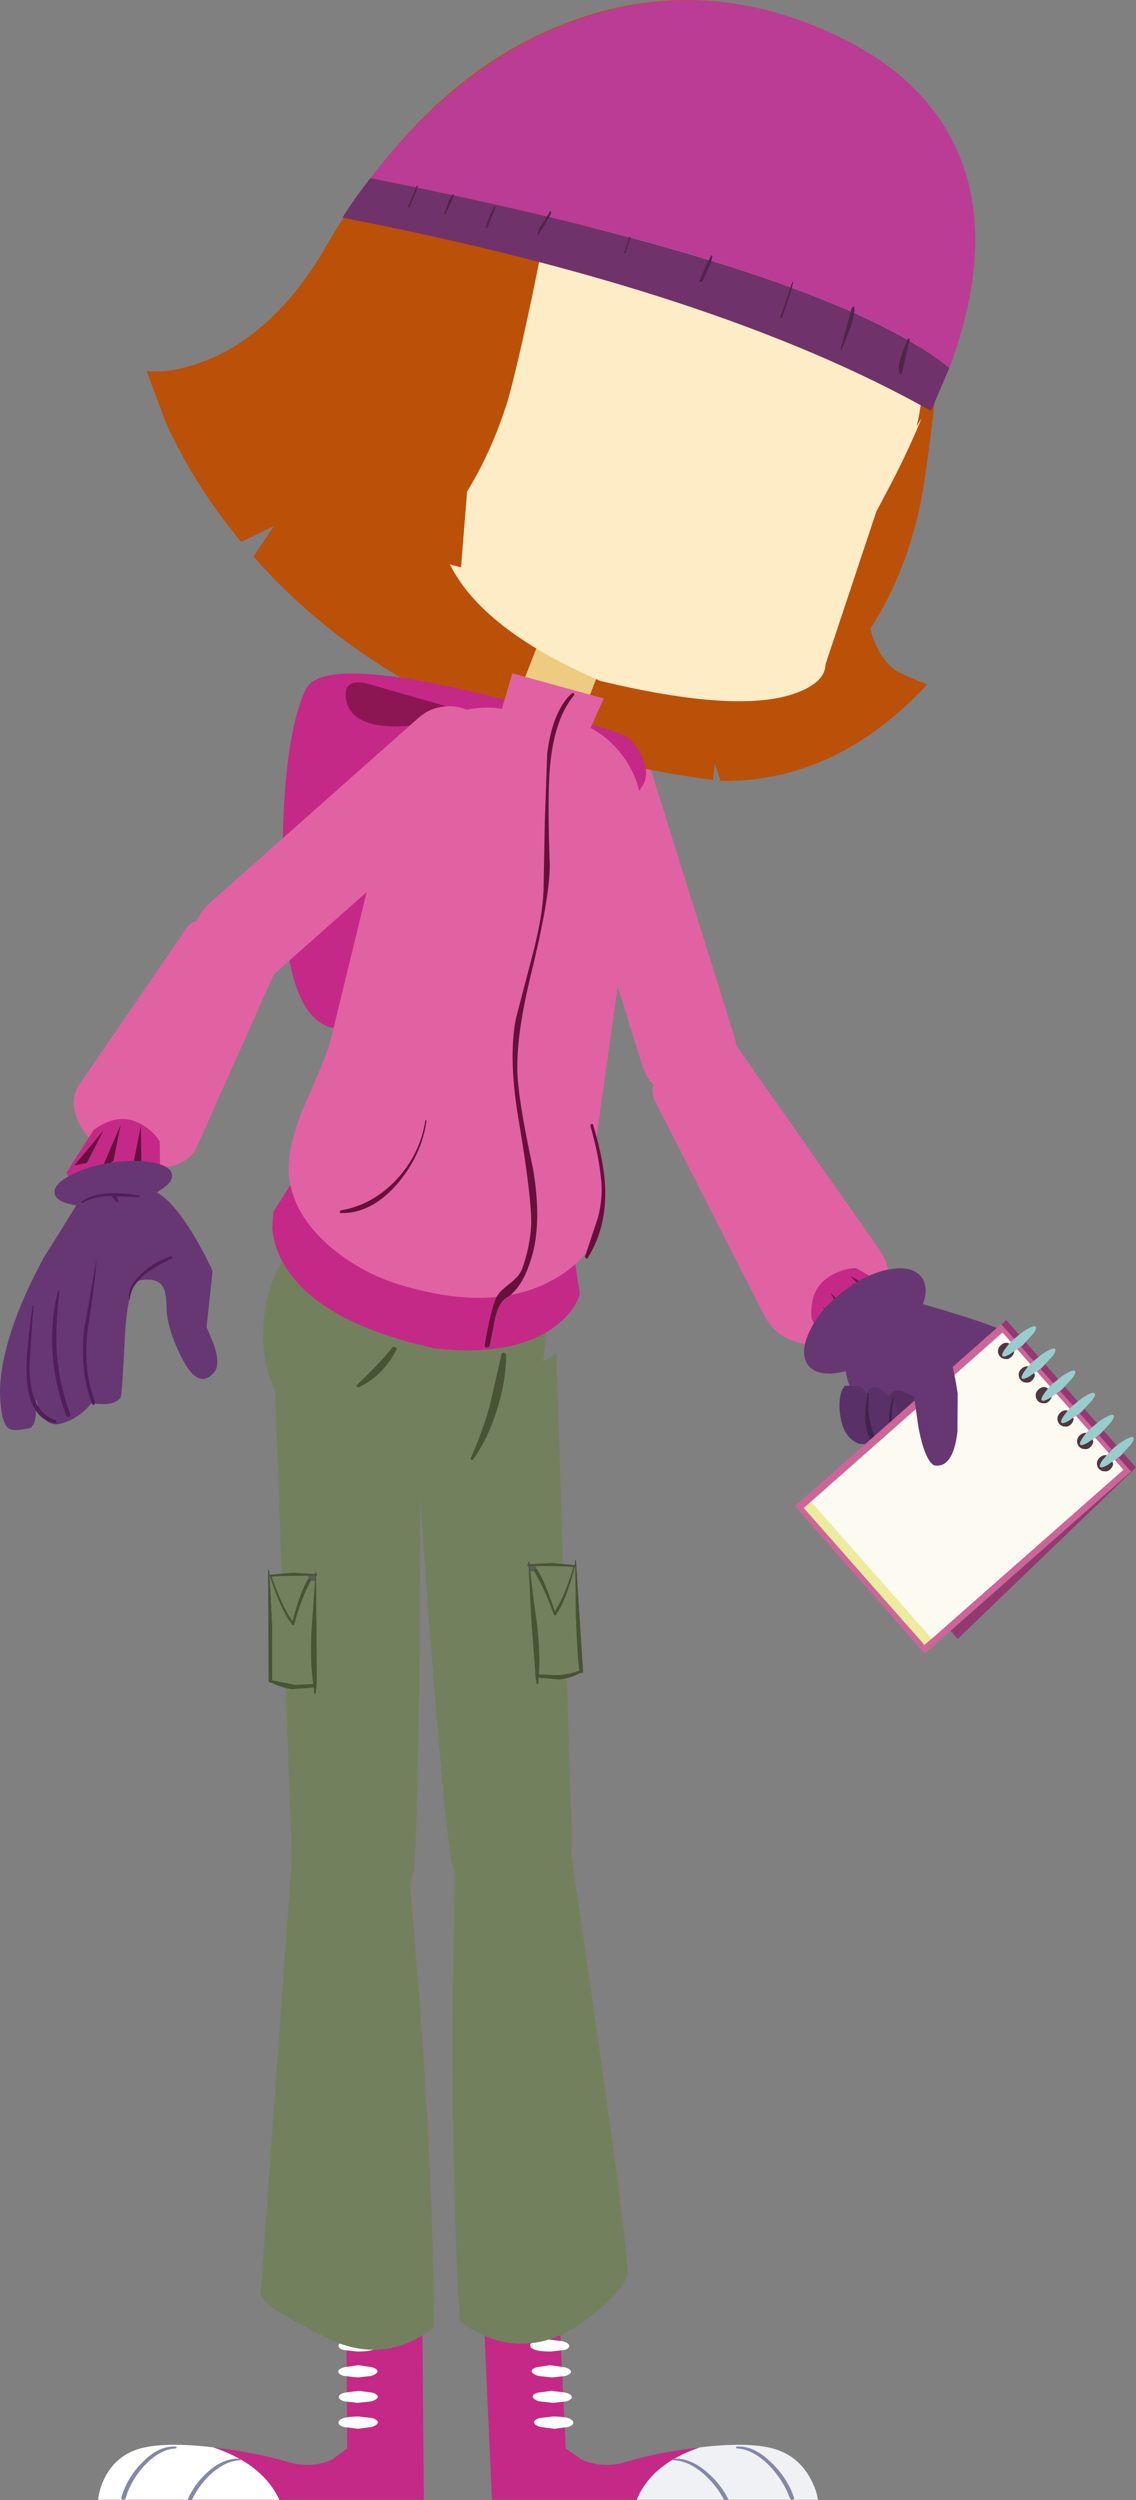 <?xml version="1.0" encoding="UTF-8" standalone="no"?>
<svg xmlns:xlink="http://www.w3.org/1999/xlink" height="477.3px" width="216.95px" xmlns="http://www.w3.org/2000/svg">
  <rect width="100%" height="100%" fill="#808080" stroke="none"/>
  <g transform="matrix(1.0, 0.0, 0.0, 1.0, -481.8, -453.85)">
    <path d="M572.6 490.5 L572.8 490.55 572.65 491.45 570.1 497.9 569.95 497.8 571.7 492.3 Q572.2 491.8 572.6 490.5" fill="#51244a" fill-rule="evenodd" stroke="none"/>
    <path d="M601.85 596.2 Q605.25 597.95 606.35 601.6 L622.05 651.8 Q623.25 655.65 621.2 659.1 619.4 662.1 615.9 663.35 612.3 664.5 609.0 662.7 605.6 660.9 604.5 657.35 L588.8 607.15 Q587.7 603.55 589.55 600.15 591.3 596.85 594.95 595.6 598.55 594.4 601.85 596.2" fill="#e162a2" fill-rule="evenodd" stroke="none"/>
    <path d="M660.95 512.05 Q634.6 580.4 658.6 584.25 L635.1 587.35 Q611.2 590.5 609.25 576.35 607.35 562.0 612.35 543.95 617.45 525.9 626.55 514.7 635.7 503.4 643.5 505.55 L648.25 506.9 660.95 512.05" fill="#bb5009" fill-rule="evenodd" stroke="none"/>
    <path d="M589.85 921.3 L592.85 923.4 Q596.75 925.15 601.05 923.95 607.45 922.0 615.45 921.1 606.2 924.25 603.4 931.1 L575.75 931.1 574.2 896.65 588.7 897.15 589.85 921.3" fill="#c52987" fill-rule="evenodd" stroke="none"/>
    <path d="M629.4 921.3 Q634.15 922.6 636.55 927.0 637.75 929.2 638.0 931.1 L603.4 931.1 Q606.2 924.25 615.45 921.1 624.4 920.0 629.4 921.3" fill="#eff1f5" fill-rule="evenodd" stroke="none"/>
    <path d="M590.5 901.65 Q590.6 902.2 589.6 902.5 L586.95 902.8 Q583.2 902.8 583.05 901.65 583.0 901.2 584.0 900.85 L586.65 900.5 589.35 900.85 Q590.45 901.2 590.5 901.65" fill="#ffffff" fill-rule="evenodd" stroke="none"/>
    <path d="M584.3 905.8 L586.85 905.4 589.6 905.8 Q590.75 906.1 590.85 906.6 590.9 907.05 589.85 907.45 L587.2 907.75 584.55 907.45 Q583.4 907.05 583.35 906.6 583.25 906.1 584.3 905.8" fill="#ffffff" fill-rule="evenodd" stroke="none"/>
    <path d="M584.5 910.65 L587.15 910.3 589.85 910.65 Q590.9 910.95 591.0 911.45 591.05 911.9 590.05 912.3 L587.45 912.6 584.7 912.3 Q583.6 911.9 583.55 911.45 583.45 910.95 584.5 910.65" fill="#ffffff" fill-rule="evenodd" stroke="none"/>
    <path d="M584.8 915.5 L587.35 915.2 Q591.15 915.2 591.3 916.35 591.35 916.85 590.3 917.2 L587.65 917.55 585.0 917.2 Q583.85 916.85 583.8 916.35 583.75 915.85 584.8 915.5" fill="#ffffff" fill-rule="evenodd" stroke="none"/>
    <path d="M620.1 931.15 Q618.8 928.6 616.5 926.45 613.45 923.65 610.4 923.55 L610.25 923.4 Q610.25 923.25 610.4 923.25 613.65 923.05 616.9 925.9 619.55 928.2 620.95 931.15 L620.1 931.15" fill="#8488a5" fill-rule="evenodd" stroke="none"/>
    <path d="M622.5 921.3 L622.35 921.15 622.45 920.95 Q625.7 920.7 629.0 923.9 632.05 926.75 633.4 930.55 633.6 930.95 633.2 931.05 632.85 931.2 632.65 930.8 631.4 927.35 628.65 924.5 625.5 921.4 622.5 921.3" fill="#8488a5" fill-rule="evenodd" stroke="none"/>
    <path d="M562.45 896.65 L562.75 931.1 535.1 931.1 Q531.9 924.25 522.5 921.1 530.5 922.0 537.05 923.95 541.45 925.15 545.25 923.4 L548.1 921.3 547.95 897.15 562.45 896.65" fill="#c52987" fill-rule="evenodd" stroke="none"/>
    <path d="M508.6 921.3 Q503.95 922.6 501.75 927.0 500.7 929.2 500.55 931.1 L535.15 931.1 Q531.95 924.25 522.55 921.1 513.55 920.0 508.6 921.3" fill="#ffffff" fill-rule="evenodd" stroke="none"/>
    <path d="M546.45 901.65 Q546.4 902.2 547.4 902.5 L550.05 902.8 Q553.8 902.8 553.9 901.65 553.9 901.2 552.9 900.85 L550.2 900.5 547.55 900.85 Q546.45 901.2 546.45 901.65" fill="#ffffff" fill-rule="evenodd" stroke="none"/>
    <path d="M552.85 905.8 L550.25 905.4 547.55 905.8 Q546.4 906.1 546.4 906.6 546.35 907.05 547.4 907.45 L550.1 907.75 552.7 907.45 Q553.85 907.05 553.9 906.6 553.9 906.1 552.85 905.8" fill="#ffffff" fill-rule="evenodd" stroke="none"/>
    <path d="M552.95 910.65 L550.3 910.3 547.6 910.65 Q546.5 910.95 546.5 911.45 546.45 911.9 547.45 912.3 L550.1 912.6 552.8 912.3 Q553.9 911.9 553.95 911.45 553.95 910.95 552.95 910.65" fill="#ffffff" fill-rule="evenodd" stroke="none"/>
    <path d="M552.9 915.5 L550.35 915.2 Q546.55 915.2 546.45 916.35 546.4 916.85 547.45 917.2 L550.15 917.55 552.75 917.2 Q553.9 916.85 553.95 916.35 554.0 915.85 552.9 915.5" fill="#ffffff" fill-rule="evenodd" stroke="none"/>
    <path d="M518.45 931.15 Q519.6 928.6 521.8 926.45 524.7 923.65 527.7 923.55 L527.85 923.4 527.75 923.25 Q524.45 923.05 521.35 925.9 518.85 928.2 517.6 931.15 L518.45 931.15" fill="#8488a5" fill-rule="evenodd" stroke="none"/>
    <path d="M515.4 921.3 L515.55 921.15 515.45 920.95 Q512.15 920.7 509.05 923.9 506.15 926.75 505.0 930.55 504.85 930.95 505.2 931.05 505.6 931.2 505.8 930.8 506.8 927.35 509.45 924.5 512.4 921.4 515.4 921.3" fill="#8488a5" fill-rule="evenodd" stroke="none"/>
    <path d="M588.05 712.25 L591.05 805.4 Q591.15 808.45 588.2 811.55 585.25 814.65 581.25 816.0 570.9 819.5 567.95 809.0 566.35 798.2 563.65 762.25 L561.25 728.65 588.05 712.25" fill="#73805e" fill-rule="evenodd" stroke="none"/>
    <path d="M584.2 753.25 Q585.8 755.4 587.75 761.45 589.5 758.9 591.3 753.0 588.7 752.85 584.3 752.85 L584.2 752.85 583.0 752.85 583.1 753.85 Q583.45 757.5 584.35 763.7 585.0 769.3 584.75 773.5 L588.1 773.65 Q589.85 773.65 592.4 772.8 591.95 768.35 591.75 762.35 L591.65 753.0 591.6 753.0 Q589.9 759.5 587.95 762.2 587.65 762.45 587.55 762.1 585.8 757.15 583.8 753.85 583.65 753.55 583.85 753.3 L584.2 753.25 M591.75 751.7 L591.8 751.8 593.15 772.9 Q593.2 773.25 592.85 773.25 L592.65 773.25 Q590.75 774.25 588.6 774.5 L584.65 774.15 584.6 775.3 584.45 775.45 584.25 775.2 584.05 773.85 584.05 773.6 584.05 773.45 583.3 763.7 582.75 752.85 582.55 752.8 Q582.45 752.8 582.5 752.55 L582.7 752.5 582.65 752.15 Q582.6 751.9 582.9 752.15 L582.95 752.5 587.05 752.25 591.6 752.65 591.6 751.8 Q591.6 751.7 591.75 751.7" fill="#485434" fill-rule="evenodd" stroke="none"/>
    <path d="M584.2 752.85 L584.2 753.25 583.85 753.3 Q583.65 753.55 583.8 753.85 L583.1 753.85 583.0 752.85 584.2 752.85" fill="#5b5c57" fill-rule="evenodd" stroke="none"/>
    <path d="M584.2 752.85 L584.3 752.85 Q588.7 752.85 591.3 753.0 589.5 758.9 587.75 761.45 585.8 755.4 584.2 753.25 L584.2 752.85 M583.8 753.85 Q585.8 757.15 587.55 762.1 587.65 762.45 587.95 762.2 589.9 759.5 591.6 753.0 L591.65 753.0 591.75 762.35 Q591.95 768.35 592.4 772.8 589.85 773.65 588.1 773.65 L584.75 773.5 Q585.0 769.3 584.35 763.7 583.45 757.5 583.1 753.85 L583.8 753.85" fill="#73805e" fill-rule="evenodd" stroke="none"/>
    <path d="M590.45 804.75 Q602.35 885.55 601.6 888.15 600.9 890.7 596.8 894.25 592.8 897.8 589.25 899.5 579.15 904.1 569.6 897.0 568.1 871.85 568.25 837.45 L568.65 808.0 Q570.2 803.05 573.75 800.15 580.65 794.35 590.45 804.75" fill="#73805e" fill-rule="evenodd" stroke="none"/>
    <path d="M534.15 714.1 L562.1 730.55 561.95 764.2 Q561.7 800.15 560.85 811.0 558.6 821.4 548.05 817.9 543.95 816.5 540.85 813.45 537.65 810.3 537.5 807.3 L534.15 714.1" fill="#73805e" fill-rule="evenodd" stroke="none"/>
    <path d="M533.0 753.65 L533.05 753.55 Q533.2 753.55 533.2 753.65 L533.3 754.5 537.75 754.1 541.95 754.35 542.0 754.0 Q542.2 753.75 542.2 754.0 L542.15 754.35 542.4 754.4 542.4 754.65 542.15 754.7 542.25 765.55 542.3 775.3 542.25 775.45 542.25 775.7 542.1 777.05 541.95 777.3 541.8 777.15 541.7 776.0 537.7 776.35 Q535.55 776.1 533.65 775.1 L533.45 775.1 Q533.15 775.1 533.1 774.75 L533.0 753.65 M541.15 755.7 Q539.35 759.0 538.0 763.95 537.95 764.3 537.6 764.05 535.45 761.35 533.35 754.85 L533.3 754.85 533.8 764.2 533.8 774.65 538.2 775.5 541.6 775.35 Q541.0 771.15 541.25 765.55 L541.95 755.7 541.95 754.7 540.7 754.7 540.6 754.7 Q536.2 754.7 533.7 754.85 535.75 760.75 537.65 763.3 539.3 757.25 540.75 755.1 L541.15 755.15 541.15 755.7" fill="#485434" fill-rule="evenodd" stroke="none"/>
    <path d="M541.15 755.7 L541.15 755.15 540.75 755.1 540.6 754.7 540.7 754.7 541.95 754.7 541.95 755.7 541.15 755.7" fill="#5b5c57" fill-rule="evenodd" stroke="none"/>
    <path d="M541.95 755.7 L541.25 765.55 Q541.0 771.15 541.6 775.35 L538.2 775.5 533.8 774.65 533.8 764.2 533.3 754.85 533.35 754.85 Q535.45 761.35 537.6 764.05 537.95 764.3 538.0 763.95 539.35 759.0 541.15 755.7 L541.95 755.7 M540.75 755.1 Q539.3 757.25 537.65 763.3 535.75 760.75 533.7 754.85 536.2 754.7 540.6 754.7 L540.75 755.1" fill="#73805e" fill-rule="evenodd" stroke="none"/>
    <path d="M537.75 805.9 Q546.9 795.5 554.2 801.3 557.85 804.2 559.75 809.15 L562.15 838.6 Q564.55 873.05 564.7 898.15 555.55 905.25 545.15 900.65 541.55 898.95 536.45 896.1 531.3 893.25 531.6 891.15 L537.75 805.9" fill="#73805e" fill-rule="evenodd" stroke="none"/>
    <path d="M666.3 510.55 L664.35 511.9 Q662.35 513.2 662.2 513.95 L660.4 529.75 Q658.45 546.45 657.35 551.15 653.4 568.2 644.05 579.1 633.2 591.65 620.9 587.6 617.7 586.55 618.35 583.2 L619.8 579.8 618.85 564.45 Q617.85 549.2 619.25 543.2 623.7 524.1 646.35 511.75 654.95 507.0 661.1 506.5 667.35 506.0 666.3 510.55" fill="#bb5009" fill-rule="evenodd" stroke="none"/>
    <path d="M638.25 459.2 Q657.85 467.35 664.3 482.35 672.8 501.2 659.6 529.4 L659.15 530.45 Q642.6 551.8 639.0 563.05 635.2 575.05 658.85 584.55 641.45 603.25 619.4 602.95 L618.3 599.6 618.0 602.75 Q586.9 598.75 563.05 585.9 543.85 575.6 530.2 560.1 L534.1 554.3 527.85 557.3 Q518.95 546.55 513.5 534.6 L509.8 524.7 512.9 524.75 Q516.75 524.35 520.75 522.85 533.6 517.9 543.05 502.65 545.9 497.6 548.95 493.05 565.75 468.0 588.75 458.7 613.45 448.75 638.25 459.2" fill="#bb5009" fill-rule="evenodd" stroke="none"/>
    <path d="M570.9 585.65 Q585.0 588.95 600.05 593.8 602.45 594.6 604.2 597.9 606.25 601.85 604.05 604.55 594.65 616.25 576.1 632.3 551.75 653.4 543.85 649.6 535.6 645.7 535.75 619.05 535.75 594.8 540.2 585.45 543.1 579.3 570.9 585.65" fill="#c52987" fill-rule="evenodd" stroke="none"/>
    <path d="M603.0 603.45 Q597.7 597.95 587.55 594.8 579.1 592.1 569.95 591.7 L560.7 592.35 Q554.75 592.9 551.75 591.7 548.15 590.35 547.85 586.95 547.4 583.45 551.75 584.3 L597.7 597.5 Q600.85 600.15 603.0 603.45" fill="#8c1653" fill-rule="evenodd" stroke="none"/>
    <path d="M622.2 653.15 L649.75 692.45 Q652.4 696.25 651.1 701.0 649.75 705.75 645.2 708.6 L644.55 708.95 Q639.7 711.5 634.8 710.3 629.9 709.15 627.8 705.05 L606.9 664.1 Q605.85 661.9 607.2 658.95 608.45 655.95 611.45 653.75 614.45 651.55 617.55 651.35 620.75 651.15 622.2 653.15" fill="#e162a2" fill-rule="evenodd" stroke="none"/>
    <path d="M640.8 697.2 Q643.0 696.0 645.3 695.95 L653.0 700.4 653.85 704.2 Q654.2 708.45 651.25 711.25 648.4 714.05 644.45 714.4 L641.1 714.2 636.8 705.6 Q636.25 699.6 640.8 697.2" fill="#c52987" fill-rule="evenodd" stroke="none"/>
    <path d="M649.1 702.6 L644.2 697.45 650.5 701.15 649.1 702.6 M639.05 703.2 L642.45 709.75 640.45 710.15 639.05 703.2 M640.4 700.7 L645.85 705.85 644.15 706.95 640.4 700.7" fill="#67103e" fill-rule="evenodd" stroke="none"/>
    <path d="M532.2 705.55 Q533.35 694.45 541.85 687.4 550.4 680.35 561.3 681.4 572.4 682.5 579.65 690.5 587.15 698.7 586.0 709.55 584.7 726.1 575.6 731.9 568.75 736.1 555.75 734.85 544.85 733.8 537.9 725.25 531.05 716.6 532.2 705.55" fill="#73805e" fill-rule="evenodd" stroke="none"/>
    <path d="M577.6 712.35 Q577.7 712.1 578.1 712.1 L578.45 712.45 Q578.45 717.6 576.7 723.0 575.0 728.55 572.05 732.6 L571.75 732.55 571.65 732.3 Q573.65 728.0 575.25 722.55 L577.6 712.35" fill="#485434" fill-rule="evenodd" stroke="none"/>
    <path d="M556.7 711.15 Q556.9 710.85 557.3 711.05 557.7 711.25 557.5 711.55 554.95 716.5 550.35 718.7 L549.95 718.6 Q549.8 718.35 550.0 718.2 553.7 714.8 556.7 711.15" fill="#485434" fill-rule="evenodd" stroke="none"/>
    <path d="M533.8 688.25 L534.0 685.2 541.65 673.1 591.4 693.55 592.55 700.85 Q591.65 704.1 587.85 707.05 580.05 712.9 564.95 711.3 542.7 706.45 536.1 695.35 534.05 691.9 533.8 688.25" fill="#c52987" fill-rule="evenodd" stroke="none"/>
    <path d="M584.9 575.9 L596.85 580.35 590.55 596.7 578.6 592.1 584.9 575.9" fill="#edcc81" fill-rule="evenodd" stroke="none"/>
    <path d="M656.85 535.2 L657.8 533.7 Q655.4 539.6 652.1 545.95 L649.15 551.55 639.45 580.7 Q639.4 584.05 634.0 586.1 623.05 590.25 596.45 583.85 572.45 573.5 566.95 559.9 565.25 555.6 565.6 551.6 L566.3 548.35 561.8 518.3 562.0 517.15 Q564.45 521.15 567.75 525.35 568.85 522.65 571.25 518.75 576.0 510.95 582.85 505.1 604.35 486.4 636.95 494.45 657.5 507.1 657.9 525.3 658.05 530.65 656.85 535.2" fill="#fdecc6" fill-rule="evenodd" stroke="none"/>
    <path d="M564.2 518.45 L568.25 521.95 Q572.15 527.55 571.8 537.7 L569.85 562.15 Q558.6 559.65 551.75 549.85 544.9 540.1 547.95 530.95 550.8 522.5 555.65 519.4 559.55 516.95 564.2 518.45" fill="#bb5009" fill-rule="evenodd" stroke="none"/>
    <path d="M600.9 598.4 Q605.35 604.65 604.0 612.15 L593.85 684.15 Q592.55 691.4 585.5 695.5 578.7 699.35 570.9 698.15 L559.85 696.25 Q551.9 695.0 545.45 688.05 538.6 680.85 539.8 673.5 L556.65 604.4 Q557.85 596.9 564.15 592.45 570.3 588.0 577.85 589.2 L588.95 590.95 Q596.45 592.25 600.9 598.4" fill="#e162a2" fill-rule="evenodd" stroke="none"/>
    <path d="M576.55 651.55 Q586.3 650.5 589.6 655.85 591.75 659.2 594.75 669.75 602.0 687.95 589.85 696.65 578.7 704.6 560.75 699.85 551.9 697.7 545.25 692.2 537.55 685.75 536.95 677.9 536.65 672.55 540.05 664.65 544.55 654.6 545.15 651.65 L576.55 651.55" fill="#e162a2" fill-rule="evenodd" stroke="none"/>
    <path d="M563.05 667.7 L563.25 667.75 Q562.45 674.05 557.95 679.55 552.9 685.55 546.9 685.45 546.65 685.45 546.7 685.25 546.65 685.0 546.85 684.95 553.1 683.85 557.65 678.9 562.05 674.1 563.05 667.7" fill="#67103e" fill-rule="evenodd" stroke="none"/>
    <path d="M594.55 668.8 Q594.5 668.5 594.75 668.45 595.1 668.4 595.1 668.7 597.35 676.2 597.4 681.5 597.45 688.55 594.05 694.0 593.9 694.25 593.75 694.1 L593.5 693.8 596.0 686.3 Q597.05 682.15 596.55 678.6 596.1 674.2 594.55 668.8" fill="#67103e" fill-rule="evenodd" stroke="none"/>
    <path d="M597.1 587.2 L592.45 597.55 576.55 592.9 579.65 582.4 597.1 587.2" fill="#e162a2" fill-rule="evenodd" stroke="none"/>
    <path d="M576.75 598.5 Q576.5 602.25 573.6 604.85 L533.95 640.0 Q531.05 642.7 526.95 642.3 523.25 641.95 521.0 639.3 518.45 636.45 518.7 632.65 518.9 628.9 521.8 626.3 L561.5 591.1 Q564.3 588.5 568.1 588.7 571.85 588.95 574.45 591.8 577.0 594.7 576.75 598.5" fill="#e162a2" fill-rule="evenodd" stroke="none"/>
    <path d="M517.45 631.0 Q518.5 629.4 521.6 629.35 524.75 629.3 528.15 630.7 531.65 632.15 533.5 634.4 535.55 636.7 534.7 638.5 L519.45 672.65 Q517.95 676.05 513.5 676.65 508.95 677.35 504.1 674.95 L503.4 674.6 Q498.6 672.05 496.75 667.95 494.9 663.85 497.0 660.85 L517.45 631.0" fill="#e162a2" fill-rule="evenodd" stroke="none"/>
    <path d="M509.7 683.5 Q506.15 686.0 502.2 684.9 498.35 683.9 496.05 680.75 L494.5 677.7 499.7 669.55 Q504.6 666.0 508.9 668.55 511.1 669.8 512.3 671.8 L512.45 680.8 Q511.45 682.25 509.7 683.5" fill="#c52987" fill-rule="evenodd" stroke="none"/>
    <path d="M508.8 675.8 L507.0 677.4 508.7 668.8 508.8 675.8 M503.45 675.5 L501.35 676.7 504.85 668.6 503.45 675.5 M498.4 675.85 L496.0 676.35 501.6 669.6 498.4 675.85" fill="#67103e" fill-rule="evenodd" stroke="none"/>
    <path d="M591.05 586.15 L591.45 586.2 591.5 586.5 Q587.25 591.5 586.7 602.2 586.4 608.2 586.8 619.1 586.75 625.45 583.2 639.9 579.95 653.15 580.75 660.7 581.25 666.1 583.6 677.0 585.25 686.8 583.5 693.3 581.7 699.8 578.45 701.65 577.1 702.4 576.3 705.7 L575.35 710.6 Q575.25 711.15 574.8 711.1 574.25 711.05 574.4 710.5 575.4 704.45 576.5 701.75 576.9 700.65 578.9 699.1 580.95 697.55 581.5 696.15 583.0 692.0 583.25 687.7 583.35 682.6 580.9 668.0 578.8 655.8 580.35 648.2 L583.5 636.15 Q585.4 628.9 585.6 623.9 L585.85 610.6 586.3 597.75 Q587.3 589.6 591.05 586.15" fill="#67103e" fill-rule="evenodd" stroke="none"/>
    <path d="M498.2 681.05 L510.5 681.1 Q513.8 681.65 518.45 689.1 520.75 692.9 522.4 696.5 L521.25 707.2 522.7 710.7 Q523.9 714.45 522.7 715.85 519.65 719.4 516.45 712.95 513.65 707.4 513.6 703.4 513.6 700.4 512.75 699.3 511.7 697.8 508.7 698.25 506.2 698.7 505.65 709.1 505.1 720.35 504.85 720.65 503.5 722.45 499.3 721.7 496.7 724.9 493.15 725.7 490.9 726.15 489.55 723.65 L488.65 721.0 488.65 723.95 Q488.35 726.75 486.9 726.6 484.5 727.15 483.55 726.6 481.95 725.75 481.8 719.55 481.95 709.2 490.1 694.05 L498.2 681.05" fill="#673773" fill-rule="evenodd" stroke="none"/>
    <path d="M514.65 678.1 Q514.9 679.7 511.75 681.45 508.65 683.15 504.05 683.85 499.45 684.55 495.9 683.9 492.45 683.3 492.2 681.6 492.05 679.95 495.15 678.3 498.25 676.55 502.85 675.85 507.45 675.15 510.95 675.8 514.45 676.45 514.65 678.1" fill="#673773" fill-rule="evenodd" stroke="none"/>
    <path d="M500.2 694.35 L500.25 694.35 Q499.9 699.05 498.5 708.05 497.7 716.0 500.0 721.6 L499.8 722.05 Q499.5 722.15 499.4 721.9 497.1 716.05 497.8 708.15 L500.2 694.35" fill="#511e5a" fill-rule="evenodd" stroke="none"/>
    <path d="M492.9 700.2 L493.15 700.2 Q492.35 707.1 492.65 712.25 493.15 718.35 495.2 723.8 495.35 724.1 494.9 724.35 494.6 724.45 494.45 724.15 489.95 711.8 492.9 700.2" fill="#511e5a" fill-rule="evenodd" stroke="none"/>
    <path d="M488.0 703.2 Q488.2 703.05 488.2 703.2 487.35 714.55 487.45 715.5 487.7 723.5 492.45 725.0 L492.65 725.3 492.4 725.55 Q487.1 724.75 486.85 715.9 486.7 712.85 488.0 703.2" fill="#511e5a" fill-rule="evenodd" stroke="none"/>
    <path d="M497.55 683.55 L497.35 683.4 Q497.3 683.25 497.4 683.2 501.05 680.8 508.45 682.1 L508.45 682.4 502.9 682.2 Q499.65 682.25 497.55 683.55" fill="#511e5a" fill-rule="evenodd" stroke="none"/>
    <path d="M502.65 681.8 Q502.5 681.65 502.7 681.65 504.05 681.65 504.4 683.2 L504.3 683.45 504.15 683.4 502.65 681.8" fill="#511e5a" fill-rule="evenodd" stroke="none"/>
    <path d="M506.6 701.95 L506.45 701.95 Q506.1 699.4 509.05 696.8 511.65 694.55 514.5 693.65 L514.75 693.8 514.6 694.1 Q511.15 695.8 509.55 697.1 506.7 699.35 506.6 701.95" fill="#511e5a" fill-rule="evenodd" stroke="none"/>
    <path d="M591.0 492.35 L588.9 493.7 Q586.7 494.95 586.45 495.65 L583.3 511.0 Q579.85 527.2 578.3 531.8 572.8 548.3 562.25 558.8 550.0 570.9 537.7 566.85 534.5 565.8 535.5 562.55 L537.25 559.25 537.6 544.35 Q537.9 529.5 539.85 523.65 546.0 505.15 570.35 493.35 579.65 488.8 586.0 488.4 592.45 487.95 591.0 492.35" fill="#bb5009" fill-rule="evenodd" stroke="none"/>
    <path d="M552.55 487.85 Q639.85 505.2 663.1 524.1 L659.6 532.3 Q618.7 509.3 547.2 495.4 549.75 491.35 552.55 487.85" fill="#70326a" fill-rule="evenodd" stroke="none"/>
    <path d="M552.55 487.85 Q568.1 467.6 588.0 459.15 613.35 448.6 638.45 459.25 658.25 467.6 664.85 483.2 672.05 500.05 663.1 524.1 639.85 505.2 552.55 487.85" fill="#bb3c95" fill-rule="evenodd" stroke="none"/>
    <path d="M644.15 516.6 L642.5 520.65 642.3 520.6 644.35 513.05 Q644.55 512.4 644.9 512.35 645.25 513.3 644.15 516.6 M654.35 520.55 L655.25 518.45 655.55 518.55 653.95 525.5 Q653.15 524.9 653.6 522.9 L654.35 520.55 M602.25 499.15 L601.25 502.2 601.0 502.15 602.0 499.1 602.25 499.15 M587.0 494.7 L585.95 496.6 584.6 498.7 584.4 498.65 584.85 497.35 586.9 494.15 587.1 494.2 587.0 494.7 M633.3 507.75 Q632.5 510.85 631.1 514.55 L630.8 514.55 633.1 507.7 633.3 507.75 M617.85 502.7 L617.6 503.9 615.95 507.6 615.3 507.7 Q616.7 504.25 617.65 502.6 L617.85 502.7 M576.3 493.85 L574.85 497.4 574.5 497.35 Q575.45 494.5 576.2 493.25 L576.4 493.3 576.3 493.85 M568.35 491.55 L566.85 494.85 566.65 494.75 567.45 492.35 568.25 490.95 568.5 491.05 568.35 491.55 M561.3 490.35 L560.0 493.45 559.65 493.45 561.4 489.3 561.6 489.4 561.3 490.35" fill="#51244a" fill-rule="evenodd" stroke="none"/>
    <path d="M645.8 706.65 Q648.35 702.95 652.4 702.15 L651.95 701.1 Q673.2 707.0 674.6 708.7 676.0 710.35 681.1 725.65 L662.6 722.45 Q661.7 723.25 660.0 723.85 656.7 724.9 652.05 724.45 646.55 723.9 644.35 719.15 643.0 716.15 643.3 713.45 643.65 709.85 645.8 706.65" fill="#673773" fill-rule="evenodd" stroke="none"/>
    <path d="M655.0 733.45 Q653.95 732.0 653.05 729.9 651.05 725.7 651.25 722.45 651.4 719.05 653.65 719.35 654.65 719.45 658.0 721.3 L667.9 733.65 655.0 733.45" fill="#552e5f" fill-rule="evenodd" stroke="none"/>
    <path d="M652.9 721.6 L654.6 729.2 Q654.75 729.95 654.2 730.45 L650.4 730.35 Q647.35 729.2 646.8 724.9 646.25 721.0 647.65 719.25 648.6 718.05 650.5 719.4 L652.9 721.6" fill="#593068" fill-rule="evenodd" stroke="none"/>
    <path d="M648.35 720.65 L650.1 728.35 Q650.15 729.1 649.65 729.6 L645.9 729.5 Q642.8 728.35 642.25 723.95 641.75 720.15 643.15 718.4 L645.9 718.5 648.35 720.65" fill="#593068" fill-rule="evenodd" stroke="none"/>
    <path d="M652.35 720.55 L652.6 720.65 Q651.7 723.9 652.5 727.25 653.0 729.35 654.9 733.45 L654.9 733.65 654.6 733.6 Q652.25 731.3 651.75 727.45 651.2 723.85 652.35 720.55" fill="#41224d" fill-rule="evenodd" stroke="none"/>
    <path d="M647.5 719.85 Q647.8 719.7 647.75 719.85 647.45 722.55 647.9 725.1 648.1 726.15 648.65 727.6 L649.6 730.05 649.6 730.3 649.3 730.3 Q646.0 727.35 647.5 719.85" fill="#41224d" fill-rule="evenodd" stroke="none"/>
    <path d="M657.75 697.65 Q659.5 699.95 657.55 704.0 655.65 708.0 651.15 711.5 646.7 714.95 642.35 715.85 637.9 716.7 636.15 714.5 634.45 712.2 636.35 708.15 638.2 704.0 642.7 700.5 647.15 697.05 651.55 696.2 656.0 695.4 657.75 697.65" fill="#673773" fill-rule="evenodd" stroke="none"/>
    <path d="M693.85 730.95 L695.15 732.4 693.45 733.55 Q692.4 734.15 692.2 733.85 691.9 733.55 692.55 732.5 692.95 731.7 693.85 730.95" fill="#edeb9e" fill-rule="evenodd" stroke="none"/>
    <path d="M696.35 731.3 L698.75 734.0 664.7 766.75 639.9 738.6 673.95 705.85 695.05 729.8 694.75 730.05 693.65 731.55 Q693.15 732.45 693.4 732.75 L694.55 732.6 696.05 731.55 696.35 731.3" fill="#933972" fill-rule="evenodd" stroke="none"/>
    <path d="M692.5 732.45 Q691.85 733.4 692.1 733.7 692.35 734.0 693.4 733.45 L695.4 732.1 697.8 734.8 658.4 769.55 633.6 741.4 673.0 706.65 694.1 730.6 Q693.05 731.55 692.5 732.45" fill="#cc6699" fill-rule="evenodd" stroke="none"/>
    <path d="M671.9 709.5 L694.95 735.65 658.35 767.9 635.3 741.75 671.9 709.5" fill="#edeb9e" fill-rule="evenodd" stroke="none"/>
    <path d="M690.25 735.55 Q689.85 735.05 689.9 734.4 689.95 733.85 690.45 733.4 690.95 732.95 691.55 732.95 692.15 733.05 692.55 733.55 L693.0 734.6 Q692.9 735.25 692.4 735.7 691.9 736.15 691.35 736.05 690.7 736.05 690.25 735.55" fill="#53353f" fill-rule="evenodd" stroke="none"/>
    <path d="M686.45 731.3 Q686.05 730.8 686.1 730.15 686.15 729.6 686.65 729.15 687.15 728.7 687.75 728.7 L688.75 729.3 689.2 730.35 Q689.1 731.0 688.6 731.45 688.1 731.9 687.55 731.8 686.9 731.8 686.45 731.3" fill="#53353f" fill-rule="evenodd" stroke="none"/>
    <path d="M682.65 727.05 Q682.25 726.55 682.3 725.9 682.35 725.35 682.85 724.9 683.35 724.45 683.95 724.45 684.55 724.55 684.95 725.05 L685.4 726.1 Q685.3 726.75 684.8 727.2 684.3 727.65 683.75 727.55 683.1 727.55 682.65 727.05" fill="#53353f" fill-rule="evenodd" stroke="none"/>
    <path d="M678.55 722.5 Q678.15 722.0 678.2 721.35 678.25 720.8 678.75 720.35 679.25 719.9 679.85 719.9 680.45 720.0 680.85 720.5 681.3 721.0 681.3 721.55 681.2 722.2 680.7 722.65 680.2 723.1 679.65 723.0 679.0 723.0 678.55 722.5" fill="#53353f" fill-rule="evenodd" stroke="none"/>
    <path d="M675.25 718.6 Q674.85 718.1 674.9 717.45 674.95 716.9 675.45 716.45 675.95 716.0 676.55 716.0 677.15 716.1 677.55 716.6 L678.0 717.65 Q677.9 718.3 677.4 718.75 676.9 719.2 676.35 719.1 675.7 719.1 675.25 718.6" fill="#53353f" fill-rule="evenodd" stroke="none"/>
    <path d="M671.3 714.1 Q670.9 713.6 670.95 712.95 671.0 712.4 671.5 711.95 672.0 711.5 672.6 711.5 L673.6 712.1 674.05 713.15 Q673.95 713.8 673.45 714.25 672.95 714.7 672.4 714.6 671.75 714.6 671.3 714.1" fill="#53353f" fill-rule="evenodd" stroke="none"/>
    <path d="M673.25 708.25 L696.35 734.45 659.75 766.7 636.7 740.55 673.25 708.25" fill="#fcfaf1" fill-rule="evenodd" stroke="none"/>
    <path d="M691.65 734.25 Q691.25 733.75 691.3 733.1 691.35 732.55 691.85 732.1 692.35 731.65 692.95 731.65 693.55 731.75 693.95 732.25 L694.4 733.3 Q694.3 733.95 693.8 734.4 693.3 734.85 692.75 734.75 692.1 734.75 691.65 734.25" fill="#53353f" fill-rule="evenodd" stroke="none"/>
    <path d="M687.85 730.0 Q687.45 729.5 687.5 728.85 687.55 728.3 688.05 727.85 688.55 727.4 689.15 727.4 689.75 727.5 690.15 728.0 L690.6 729.05 Q690.5 729.7 690.0 730.15 689.5 730.6 688.95 730.5 688.3 730.5 687.85 730.0" fill="#53353f" fill-rule="evenodd" stroke="none"/>
    <path d="M684.1 725.7 Q683.7 725.2 683.75 724.55 683.8 724.0 684.3 723.55 684.8 723.1 685.4 723.1 686.0 723.2 686.4 723.7 L686.85 724.75 Q686.75 725.4 686.25 725.85 685.75 726.3 685.2 726.2 684.55 726.2 684.1 725.7" fill="#53353f" fill-rule="evenodd" stroke="none"/>
    <path d="M679.95 721.25 Q679.55 720.75 679.6 720.1 679.65 719.55 680.15 719.1 680.65 718.65 681.25 718.65 681.85 718.75 682.25 719.25 682.7 719.75 682.7 720.3 682.6 720.95 682.1 721.4 681.6 721.85 681.05 721.75 680.4 721.75 679.95 721.25" fill="#53353f" fill-rule="evenodd" stroke="none"/>
    <path d="M676.7 717.3 Q676.3 716.8 676.35 716.15 676.4 715.6 676.9 715.15 677.4 714.7 678.0 714.7 L679.0 715.3 679.45 716.35 Q679.35 717.0 678.85 717.45 678.35 717.9 677.8 717.8 677.15 717.8 676.7 717.3" fill="#53353f" fill-rule="evenodd" stroke="none"/>
    <path d="M672.75 712.8 Q672.35 712.3 672.4 711.65 672.45 711.1 672.95 710.65 673.45 710.2 674.05 710.2 674.65 710.3 675.05 710.8 L675.5 711.85 Q675.4 712.5 674.9 712.95 674.4 713.4 673.85 713.3 673.2 713.3 672.75 712.8" fill="#53353f" fill-rule="evenodd" stroke="none"/>
    <path d="M696.9 728.6 Q698.0 728.0 698.25 728.3 698.5 728.6 697.8 729.6 L695.75 731.85 695.55 732.0 693.3 733.55 Q692.15 734.2 691.9 733.9 691.65 733.6 692.4 732.55 L694.25 730.5 694.45 730.35 Q695.75 729.2 696.9 728.6" fill="#99cccc" fill-rule="evenodd" stroke="none"/>
    <path d="M693.1 724.35 Q694.2 723.75 694.45 724.05 694.7 724.35 694.0 725.35 L691.95 727.6 691.75 727.75 689.5 729.3 Q688.35 729.95 688.1 729.65 687.85 729.35 688.6 728.3 689.3 727.25 690.45 726.25 L690.65 726.1 Q691.95 724.95 693.1 724.35" fill="#99cccc" fill-rule="evenodd" stroke="none"/>
    <path d="M681.95 711.7 Q683.05 711.1 683.3 711.4 683.55 711.7 682.85 712.7 L680.8 714.95 680.6 715.1 678.35 716.65 Q677.2 717.3 676.95 717.0 676.7 716.7 677.45 715.65 678.15 714.6 679.3 713.6 L679.5 713.45 Q680.8 712.3 681.95 711.7" fill="#99cccc" fill-rule="evenodd" stroke="none"/>
    <path d="M685.75 715.9 Q686.85 715.3 687.1 715.6 687.35 715.9 686.65 716.9 L684.6 719.15 684.4 719.3 682.15 720.85 Q681.0 721.5 680.75 721.2 680.5 720.9 681.25 719.85 681.95 718.8 683.1 717.8 L683.3 717.65 Q684.6 716.5 685.75 715.9" fill="#99cccc" fill-rule="evenodd" stroke="none"/>
    <path d="M689.5 720.15 Q690.6 719.55 690.85 719.85 691.1 720.15 690.4 721.15 L688.35 723.4 688.15 723.55 685.9 725.1 Q684.75 725.75 684.5 725.45 684.25 725.15 685.0 724.1 685.7 723.05 686.85 722.05 L687.05 721.9 Q688.35 720.75 689.5 720.15" fill="#99cccc" fill-rule="evenodd" stroke="none"/>
    <path d="M678.25 707.45 Q679.35 706.85 679.6 707.15 679.85 707.45 679.15 708.45 L677.1 710.7 676.9 710.85 674.65 712.4 Q673.5 713.05 673.25 712.75 673.0 712.45 673.75 711.4 674.45 710.35 675.6 709.35 L675.8 709.2 Q677.1 708.05 678.25 707.45" fill="#99cccc" fill-rule="evenodd" stroke="none"/>
    <path d="M649.35 704.6 Q651.25 702.7 653.45 701.5 L662.15 711.15 Q663.6 712.55 664.7 719.95 L664.65 727.2 Q663.8 734.3 660.15 733.6 658.4 732.55 657.2 726.35 L656.35 720.4 Q654.45 719.7 652.4 718.3 648.2 715.5 646.95 711.9 645.65 708.4 649.35 704.6" fill="#673773" fill-rule="evenodd" stroke="none"/>
  </g>
</svg>
